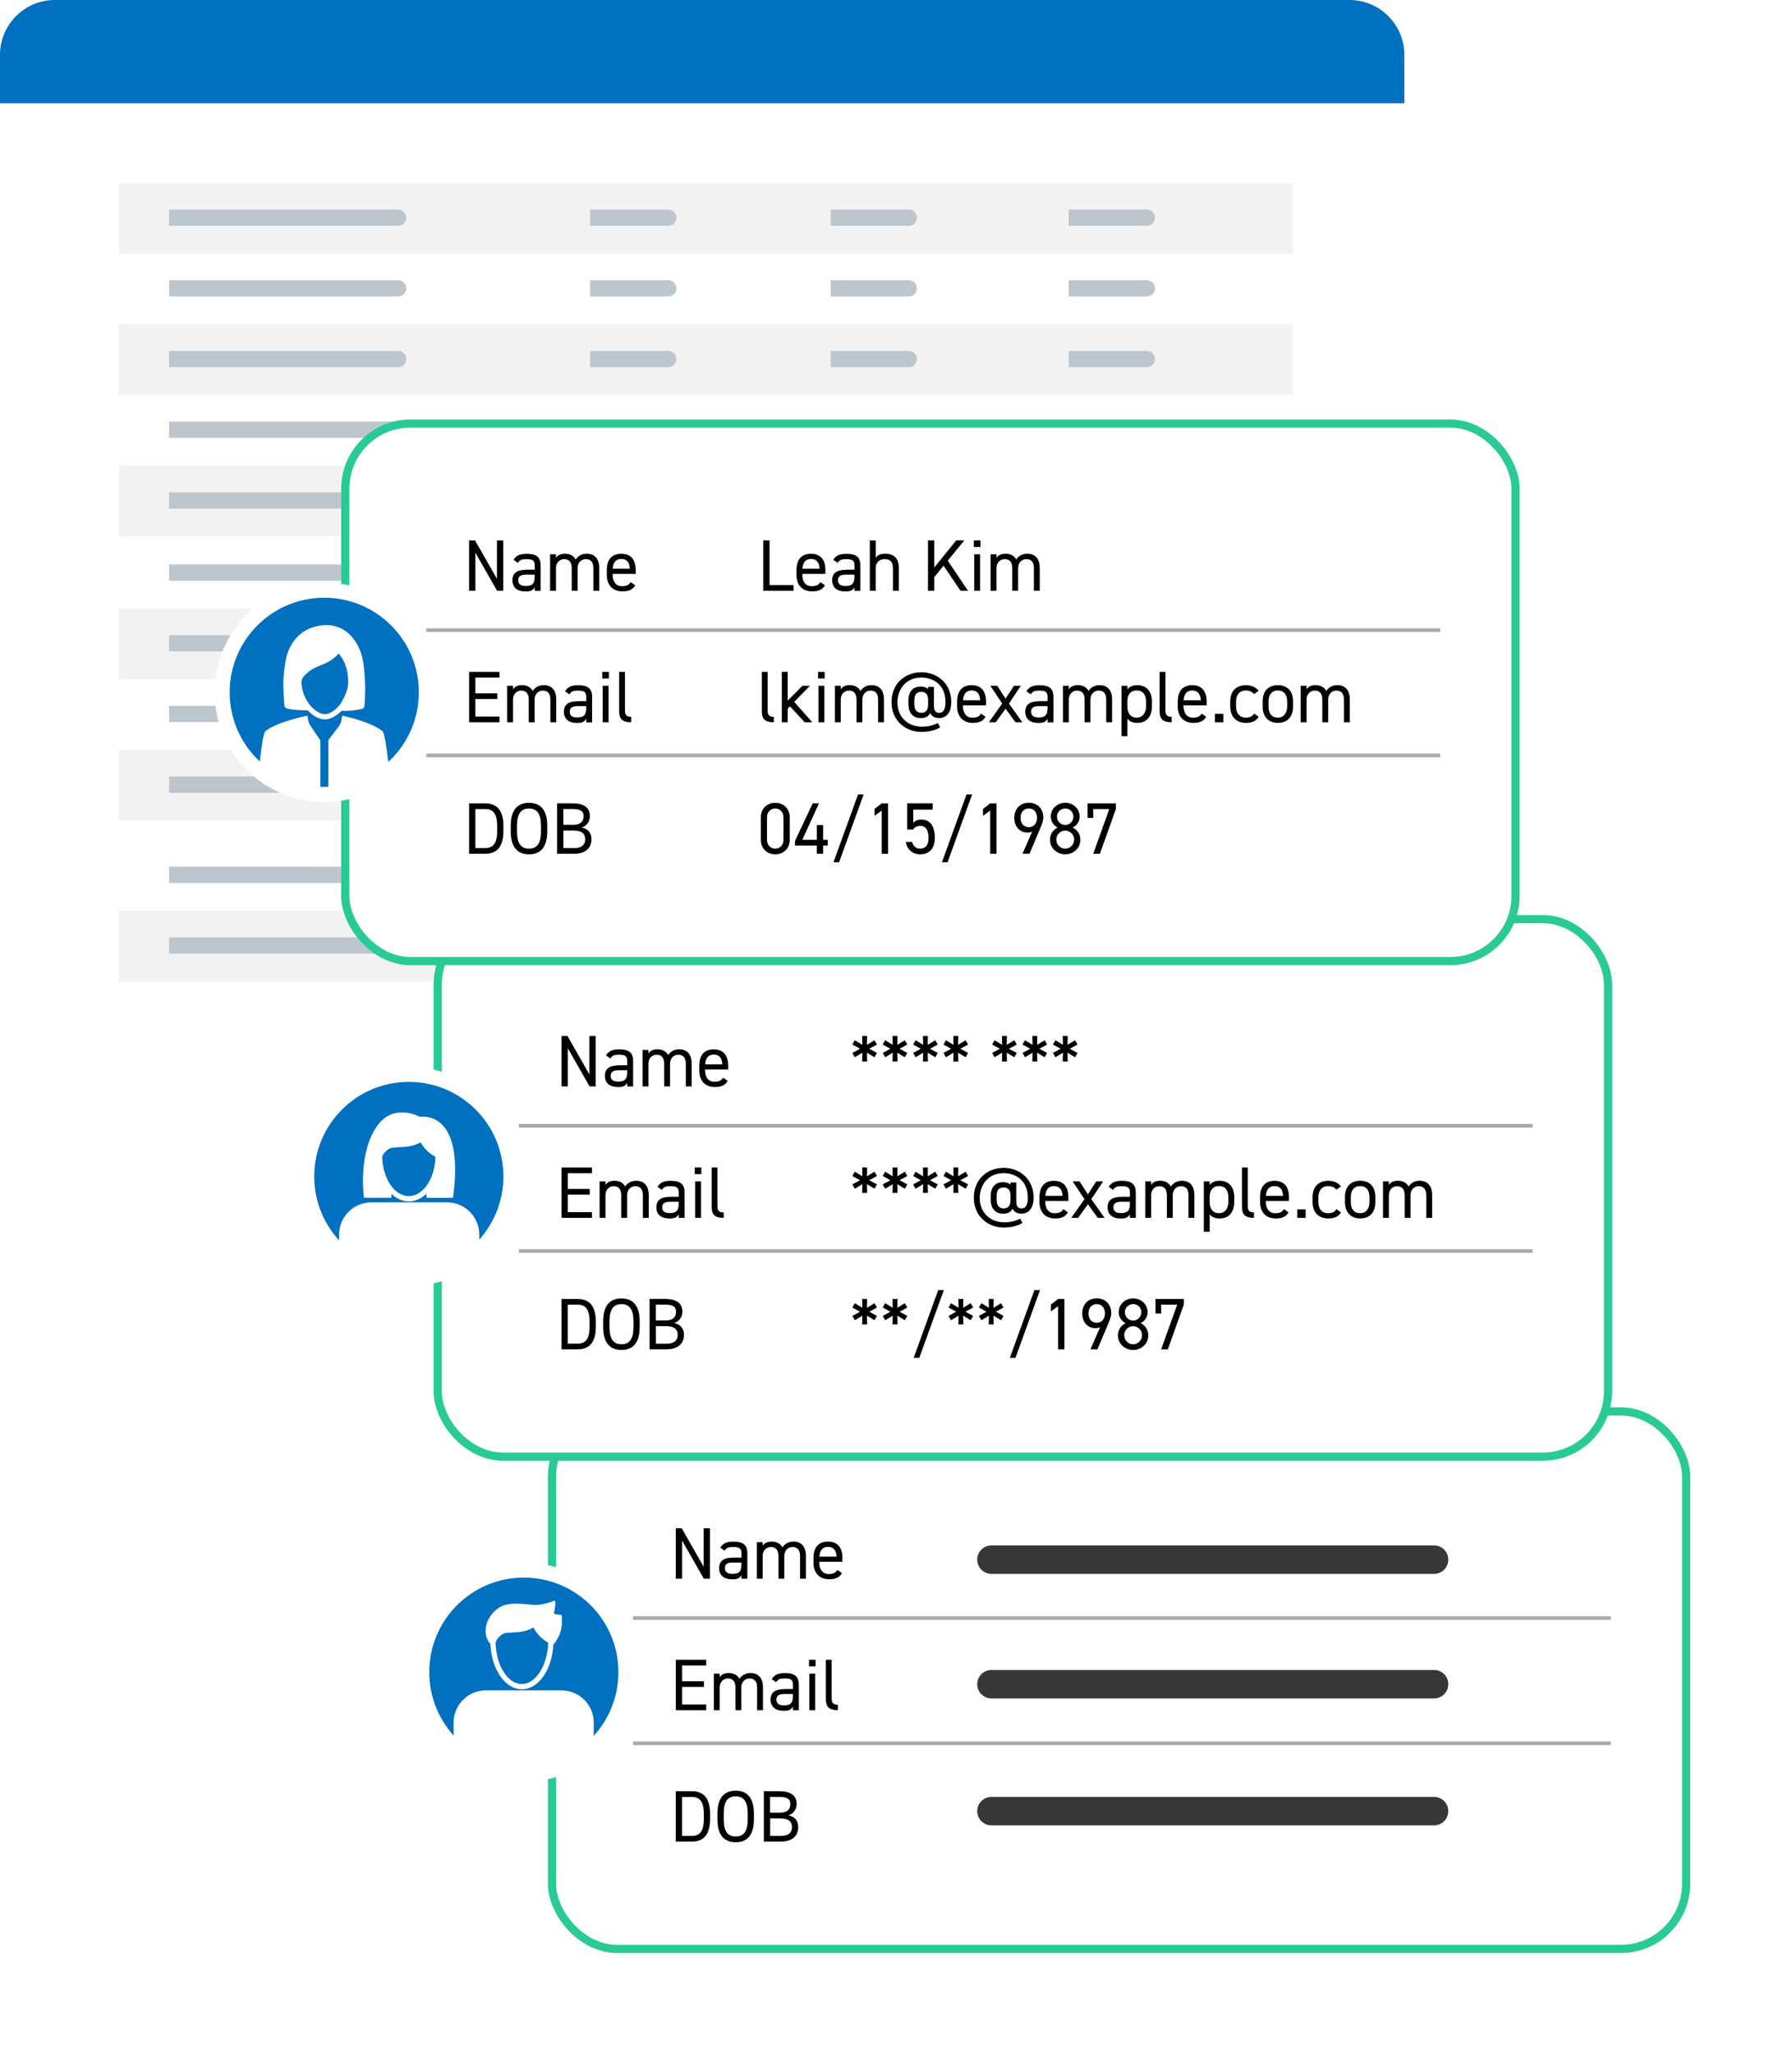 <?xml version="1.0" encoding="UTF-8"?><svg id="Layer_2" xmlns="http://www.w3.org/2000/svg" width="446.71" height="511.7" xmlns:xlink="http://www.w3.org/1999/xlink" viewBox="0 0 446.71 511.7"><defs><style>.cls-1,.cls-2,.cls-3,.cls-4{fill:none;}.cls-2{stroke:#a7a9ac;stroke-width:.91px;}.cls-2,.cls-3,.cls-5,.cls-6,.cls-7,.cls-8{stroke-miterlimit:10;}.cls-3,.cls-5{stroke:#fff;stroke-width:3.77px;}.cls-9{filter:url(#outer-glow-7);}.cls-10{filter:url(#outer-glow-3);}.cls-11{filter:url(#outer-glow-5);}.cls-12{filter:url(#outer-glow-1);}.cls-4{stroke:#373737;stroke-linecap:round;stroke-linejoin:round;stroke-width:7.1px;}.cls-13{clip-path:url(#clippath-1);}.cls-14{clip-path:url(#clippath-2);}.cls-15,.cls-6,.cls-7,.cls-8{fill:#fff;}.cls-16,.cls-5{fill:#0070c0;}.cls-17{fill:#f2f2f2;}.cls-6{filter:url(#outer-glow-6);}.cls-6,.cls-7,.cls-8{stroke:#29ca95;stroke-width:2.04px;}.cls-7{filter:url(#outer-glow-2);}.cls-8{filter:url(#outer-glow-4);}.cls-18{fill:#bdc6cc;}.cls-19{clip-path:url(#clippath);}</style><filter id="outer-glow-1" x="-21.79" y="-21.79" width="393" height="315" filterUnits="userSpaceOnUse"><feOffset dx="0" dy="0"/><feGaussianBlur result="blur" stdDeviation="7"/><feFlood flood-color="#000" flood-opacity=".3"/><feComposite in2="blur" operator="in"/><feComposite in="SourceGraphic"/></filter><filter id="outer-glow-2" x="111.71" y="325.7" width="335" height="186" filterUnits="userSpaceOnUse"><feOffset dx="0" dy="0"/><feGaussianBlur result="blur-2" stdDeviation="8.17"/><feFlood flood-color="#000" flood-opacity=".25"/><feComposite in2="blur-2" operator="in"/><feComposite in="SourceGraphic"/></filter><filter id="outer-glow-3" x="87.37" y="373.36" width="87" height="87" filterUnits="userSpaceOnUse"><feOffset dx="0" dy="0"/><feGaussianBlur result="blur-3" stdDeviation="5.28"/><feFlood flood-color="#000" flood-opacity=".3"/><feComposite in2="blur-3" operator="in"/><feComposite in="SourceGraphic"/></filter><clipPath id="clippath"><circle class="cls-5" cx="130.58" cy="416.82" r="25.46"/></clipPath><filter id="outer-glow-4" x="82.71" y="202.7" width="344" height="186" filterUnits="userSpaceOnUse"><feOffset dx="0" dy="0"/><feGaussianBlur result="blur-4" stdDeviation="8.17"/><feFlood flood-color="#000" flood-opacity=".25"/><feComposite in2="blur-4" operator="in"/><feComposite in="SourceGraphic"/></filter><filter id="outer-glow-5" x="58.37" y="249.36" width="88" height="88" filterUnits="userSpaceOnUse"><feOffset dx="0" dy="0"/><feGaussianBlur result="blur-5" stdDeviation="5.28"/><feFlood flood-color="#000" flood-opacity=".3"/><feComposite in2="blur-5" operator="in"/><feComposite in="SourceGraphic"/></filter><clipPath id="clippath-1"><circle class="cls-5" cx="101.91" cy="293.26" r="25.46"/></clipPath><filter id="outer-glow-6" x="59.71" y="79.7" width="344" height="186" filterUnits="userSpaceOnUse"><feOffset dx="0" dy="0"/><feGaussianBlur result="blur-6" stdDeviation="8.17"/><feFlood flood-color="#000" flood-opacity=".25"/><feComposite in2="blur-6" operator="in"/><feComposite in="SourceGraphic"/></filter><filter id="outer-glow-7" x="37.37" y="129.36" width="87" height="87" filterUnits="userSpaceOnUse"><feOffset dx="0" dy="0"/><feGaussianBlur result="blur-7" stdDeviation="5.28"/><feFlood flood-color="#000" flood-opacity=".3"/><feComposite in2="blur-7" operator="in"/><feComposite in="SourceGraphic"/></filter><clipPath id="clippath-2"><circle class="cls-5" cx="80.83" cy="172.57" r="25.46"/></clipPath></defs><g id="Layer_1-2"><g class="cls-12"><path class="cls-16" d="M13.67,0h322.73c7.55,0,13.67,6.13,13.67,13.67v12.09H0v-12.09C0,6.13,6.13,0,13.67,0Z"/><path class="cls-15" d="M0,25.76h350.07v232.32c0,7.55-6.13,13.67-13.67,13.67H13.67c-7.55,0-13.67-6.13-13.67-13.67V25.76h0Z"/><rect class="cls-15" x="13.74" y="30.65" width="325.63" height="231.33"/><rect class="cls-17" x="29.58" y="45.63" width="292.71" height="17.62"/><path class="cls-18" d="M42.15,52.23h57.09c1.12,0,2.03.91,2.03,2.03h0c0,1.12-.91,2.03-2.03,2.03h-57.09v-4.06h0Z"/><path class="cls-18" d="M147.09,52.23h19.48c1.12,0,2.03.91,2.03,2.03h0c0,1.12-.91,2.03-2.03,2.03h-19.48v-4.06h0Z"/><path class="cls-18" d="M207.06,52.23h19.48c1.12,0,2.03.91,2.03,2.03h0c0,1.12-.91,2.03-2.03,2.03h-19.48v-4.06h0Z"/><path class="cls-18" d="M266.4,52.23h19.48c1.12,0,2.03.91,2.03,2.03h0c0,1.12-.91,2.03-2.03,2.03h-19.48v-4.06h0Z"/><rect class="cls-15" x="29.58" y="63.25" width="292.71" height="17.62"/><path class="cls-18" d="M42.15,69.85h57.09c1.12,0,2.03.91,2.03,2.03h0c0,1.12-.91,2.03-2.03,2.03h-57.09v-4.06h0Z"/><path class="cls-18" d="M147.09,69.85h19.48c1.12,0,2.03.91,2.03,2.03h0c0,1.12-.91,2.03-2.03,2.03h-19.48v-4.06h0Z"/><path class="cls-18" d="M207.06,69.85h19.48c1.12,0,2.03.91,2.03,2.03h0c0,1.12-.91,2.03-2.03,2.03h-19.48v-4.06h0Z"/><path class="cls-18" d="M266.4,69.85h19.48c1.12,0,2.03.91,2.03,2.03h0c0,1.12-.91,2.03-2.03,2.03h-19.48v-4.06h0Z"/><rect class="cls-17" x="29.58" y="80.87" width="292.71" height="17.62"/><path class="cls-18" d="M42.15,87.47h57.09c1.12,0,2.03.91,2.03,2.03h0c0,1.12-.91,2.03-2.03,2.03h-57.09v-4.06h0Z"/><path class="cls-18" d="M147.09,87.47h19.48c1.12,0,2.03.91,2.03,2.03h0c0,1.12-.91,2.03-2.03,2.03h-19.48v-4.06h0Z"/><path class="cls-18" d="M207.06,87.47h19.48c1.12,0,2.03.91,2.03,2.03h0c0,1.12-.91,2.03-2.03,2.03h-19.48v-4.06h0Z"/><path class="cls-18" d="M266.4,87.47h19.48c1.12,0,2.03.91,2.03,2.03h0c0,1.12-.91,2.03-2.03,2.03h-19.48v-4.06h0Z"/><rect class="cls-15" x="29.58" y="98.49" width="292.71" height="17.62"/><path class="cls-18" d="M42.15,105.09h57.09c1.12,0,2.03.91,2.03,2.03h0c0,1.12-.91,2.03-2.03,2.03h-57.09v-4.06h0Z"/><path class="cls-18" d="M147.09,105.09h19.48c1.12,0,2.03.91,2.03,2.03h0c0,1.12-.91,2.03-2.03,2.03h-19.48v-4.06h0Z"/><path class="cls-18" d="M207.06,105.09h19.48c1.12,0,2.03.91,2.03,2.03h0c0,1.12-.91,2.03-2.03,2.03h-19.48v-4.06h0Z"/><path class="cls-18" d="M266.4,105.09h19.48c1.12,0,2.03.91,2.03,2.03h0c0,1.12-.91,2.03-2.03,2.03h-19.48v-4.06h0Z"/><rect class="cls-17" x="29.58" y="116.11" width="292.71" height="17.62"/><path class="cls-18" d="M42.15,122.71h57.09c1.12,0,2.03.91,2.03,2.03h0c0,1.12-.91,2.03-2.03,2.03h-57.09v-4.06h0Z"/><path class="cls-18" d="M147.09,122.71h19.48c1.12,0,2.03.91,2.03,2.03h0c0,1.12-.91,2.03-2.03,2.03h-19.48v-4.06h0Z"/><path class="cls-18" d="M207.06,122.71h19.48c1.12,0,2.03.91,2.03,2.03h0c0,1.12-.91,2.03-2.03,2.03h-19.48v-4.06h0Z"/><path class="cls-18" d="M266.4,122.71h19.48c1.12,0,2.03.91,2.03,2.03h0c0,1.12-.91,2.03-2.03,2.03h-19.48v-4.06h0Z"/><rect class="cls-15" x="29.58" y="134.1" width="292.71" height="17.62"/><path class="cls-18" d="M42.15,140.7h57.09c1.12,0,2.03.91,2.03,2.03h0c0,1.12-.91,2.03-2.03,2.03h-57.09v-4.06h0Z"/><path class="cls-18" d="M147.09,140.7h19.48c1.12,0,2.03.91,2.03,2.03h0c0,1.12-.91,2.03-2.03,2.03h-19.48v-4.06h0Z"/><path class="cls-18" d="M207.06,140.7h19.48c1.12,0,2.03.91,2.03,2.03h0c0,1.12-.91,2.03-2.03,2.03h-19.48v-4.06h0Z"/><path class="cls-18" d="M266.4,140.7h19.48c1.12,0,2.03.91,2.03,2.03h0c0,1.12-.91,2.03-2.03,2.03h-19.48v-4.06h0Z"/><rect class="cls-17" x="29.58" y="151.72" width="292.71" height="17.62"/><path class="cls-18" d="M42.15,158.32h57.09c1.12,0,2.03.91,2.03,2.03h0c0,1.12-.91,2.03-2.03,2.03h-57.09v-4.06h0Z"/><path class="cls-18" d="M147.09,158.32h19.48c1.12,0,2.03.91,2.03,2.03h0c0,1.12-.91,2.03-2.03,2.03h-19.48v-4.06h0Z"/><path class="cls-18" d="M207.06,158.32h19.48c1.12,0,2.03.91,2.03,2.03h0c0,1.12-.91,2.03-2.03,2.03h-19.48v-4.06h0Z"/><path class="cls-18" d="M266.4,158.32h19.48c1.12,0,2.03.91,2.03,2.03h0c0,1.12-.91,2.03-2.03,2.03h-19.48v-4.06h0Z"/><rect class="cls-15" x="29.58" y="169.34" width="292.71" height="17.62"/><path class="cls-18" d="M42.15,175.94h57.09c1.12,0,2.03.91,2.03,2.03h0c0,1.12-.91,2.03-2.03,2.03h-57.09v-4.06h0Z"/><path class="cls-18" d="M147.09,175.94h19.48c1.12,0,2.03.91,2.03,2.03h0c0,1.12-.91,2.03-2.03,2.03h-19.48v-4.06h0Z"/><path class="cls-18" d="M207.06,175.94h19.48c1.12,0,2.03.91,2.03,2.03h0c0,1.12-.91,2.03-2.03,2.03h-19.48v-4.06h0Z"/><path class="cls-18" d="M266.4,175.94h19.48c1.12,0,2.03.91,2.03,2.03h0c0,1.12-.91,2.03-2.03,2.03h-19.48v-4.06h0Z"/><rect class="cls-17" x="29.58" y="186.96" width="292.71" height="17.62"/><path class="cls-18" d="M42.15,193.56h57.09c1.12,0,2.03.91,2.03,2.03h0c0,1.12-.91,2.03-2.03,2.03h-57.09v-4.06h0Z"/><path class="cls-18" d="M147.09,193.56h19.48c1.12,0,2.03.91,2.03,2.03h0c0,1.12-.91,2.03-2.03,2.03h-19.48v-4.06h0Z"/><path class="cls-18" d="M207.06,193.56h19.48c1.12,0,2.03.91,2.03,2.03h0c0,1.12-.91,2.03-2.03,2.03h-19.48v-4.06h0Z"/><path class="cls-18" d="M266.4,193.56h19.48c1.12,0,2.03.91,2.03,2.03h0c0,1.12-.91,2.03-2.03,2.03h-19.48v-4.06h0Z"/><rect class="cls-15" x="29.58" y="209.43" width="292.71" height="17.62"/><path class="cls-18" d="M42.15,216.04h57.09c1.12,0,2.03.91,2.03,2.03h0c0,1.12-.91,2.03-2.03,2.03h-57.09v-4.06h0Z"/><path class="cls-18" d="M147.09,216.04h19.48c1.12,0,2.03.91,2.03,2.03h0c0,1.12-.91,2.03-2.03,2.03h-19.48v-4.06h0Z"/><path class="cls-18" d="M207.06,216.04h19.48c1.12,0,2.03.91,2.03,2.03h0c0,1.12-.91,2.03-2.03,2.03h-19.48v-4.06h0Z"/><path class="cls-18" d="M266.4,216.04h19.48c1.12,0,2.03.91,2.03,2.03h0c0,1.12-.91,2.03-2.03,2.03h-19.48v-4.06h0Z"/><rect class="cls-17" x="29.58" y="227.05" width="292.71" height="17.62"/><path class="cls-18" d="M42.15,233.66h57.09c1.12,0,2.03.91,2.03,2.03h0c0,1.12-.91,2.03-2.03,2.03h-57.09v-4.06h0Z"/><path class="cls-18" d="M147.09,233.66h19.48c1.12,0,2.03.91,2.03,2.03h0c0,1.12-.91,2.03-2.03,2.03h-19.48v-4.06h0Z"/><path class="cls-18" d="M207.06,233.66h19.48c1.12,0,2.03.91,2.03,2.03h0c0,1.12-.91,2.03-2.03,2.03h-19.48v-4.06h0Z"/><path class="cls-18" d="M266.4,233.66h19.48c1.12,0,2.03.91,2.03,2.03h0c0,1.12-.91,2.03-2.03,2.03h-19.48v-4.06h0Z"/></g><rect class="cls-7" x="137.6" y="351.82" width="282.72" height="133.99" rx="16.25" ry="16.25"/><rect class="cls-1" x="166.92" y="380.96" width="242.69" height="102.1"/><path d="M176.98,380.96v12.56h-1.53l-5.42-9.5v9.5h-1.57v-12.56h1.49l5.46,9.59v-9.59h1.57Z"/><path d="M182.67,388.26h2.17v-1.06c0-1.29-.6-1.58-2.02-1.58-1.09,0-1.67.09-2.18.93l-1.09-.76c.64-1.06,1.57-1.51,3.29-1.51,2.31,0,3.46.75,3.46,2.93v6.32h-1.46v-.89c-.51.84-1.13,1.04-2.31,1.04-2.11,0-3.26-1.04-3.26-2.8,0-1.97,1.4-2.6,3.4-2.6ZM184.83,389.49h-2.17c-1.44,0-1.95.49-1.95,1.4,0,1.02.73,1.42,1.8,1.42,1.35,0,2.31-.25,2.31-2.29v-.53Z"/><path d="M188.66,384.42h1.46v.89c.4-.62,1.09-1.04,2.26-1.04s2.15.49,2.66,1.44c.62-.96,1.62-1.44,2.73-1.44,1.95,0,3.13,1.2,3.13,3.57v5.68h-1.46v-5.66c0-1.66-.82-2.24-1.89-2.24-1.17,0-2.04.93-2.04,2.22v5.68h-1.46v-5.66c0-1.66-.82-2.24-1.89-2.24-1.18,0-2.04.96-2.04,2.22v5.68h-1.46v-9.1Z"/><path d="M209.88,392.13c-.64,1.11-1.6,1.53-3.19,1.53-2.44,0-3.9-1.58-3.9-4.11v-1.2c0-2.58,1.22-4.08,3.6-4.08s3.6,1.47,3.6,4.08v.95h-5.75v.25c0,1.57.75,2.8,2.33,2.8,1.18,0,1.78-.35,2.17-1.02l1.13.8ZM204.26,388.02h4.28c-.07-1.53-.75-2.44-2.13-2.44s-2.06.93-2.15,2.44Z"/><path d="M176.04,413.73v1.42h-6.01v3.93h5.46v1.42h-5.46v4.37h6.01v1.42h-7.57v-12.56h7.57Z"/><path d="M177.95,417.19h1.46v.89c.4-.62,1.09-1.04,2.26-1.04s2.15.49,2.66,1.44c.62-.96,1.62-1.44,2.73-1.44,1.95,0,3.13,1.2,3.13,3.57v5.68h-1.46v-5.66c0-1.66-.82-2.24-1.89-2.24-1.17,0-2.04.93-2.04,2.22v5.68h-1.46v-5.66c0-1.66-.82-2.24-1.89-2.24-1.18,0-2.04.96-2.04,2.22v5.68h-1.46v-9.1Z"/><path d="M195.5,421.03h2.17v-1.06c0-1.29-.6-1.58-2.02-1.58-1.09,0-1.67.09-2.18.93l-1.09-.76c.64-1.06,1.57-1.51,3.29-1.51,2.31,0,3.46.75,3.46,2.93v6.32h-1.46v-.89c-.51.84-1.13,1.04-2.31,1.04-2.11,0-3.26-1.04-3.26-2.8,0-1.97,1.4-2.6,3.4-2.6ZM197.67,422.27h-2.17c-1.44,0-1.95.49-1.95,1.4,0,1.02.73,1.42,1.8,1.42,1.35,0,2.31-.25,2.31-2.29v-.53Z"/><path d="M201.67,413.73h1.64v1.64h-1.64v-1.64ZM201.76,417.19h1.46v9.1h-1.46v-9.1Z"/><path d="M205.86,413.73h1.46v9.39c0,.98.05,1.82,1.55,1.82v1.35c-2.29,0-3-.91-3-2.8v-9.76Z"/><path d="M168.46,459.06v-12.56h4c2.79,0,4.55,1.57,4.55,5.62v1.31c0,4.06-1.77,5.62-4.55,5.62h-4ZM175.45,453.44v-1.31c0-3.11-1.06-4.21-2.99-4.21h-2.44v9.72h2.44c1.93,0,2.99-1.09,2.99-4.21Z"/><path d="M183.39,459.21c-2.79,0-4.55-1.67-4.55-5.73v-1.38c0-4.06,1.77-5.73,4.55-5.73s4.55,1.67,4.55,5.73v1.38c0,4.06-1.77,5.73-4.55,5.73ZM180.41,453.47c0,3.11,1.06,4.31,2.99,4.31s2.99-1.2,2.99-4.31v-1.38c0-3.11-1.06-4.31-2.99-4.31s-2.99,1.2-2.99,4.31v1.38Z"/><path d="M194.25,446.5c2.93,0,4.33,1.11,4.33,3.2,0,1.31-.86,2.51-2.08,2.8,1.58.29,2.48,1.35,2.48,2.95,0,1.82-1.11,3.6-4.33,3.6h-4.24v-12.56h3.84ZM191.97,451.84h2.55c1.77,0,2.49-.89,2.49-2.13,0-1.11-.56-1.8-2.77-1.8h-2.28v3.93ZM191.97,457.64h2.68c1.89,0,2.77-.82,2.77-2.18,0-1.51-.98-2.2-3.06-2.2h-2.38v4.39Z"/><line class="cls-2" x1="157.81" y1="403.33" x2="401.55" y2="403.33"/><line class="cls-2" x1="157.81" y1="434.55" x2="401.55" y2="434.55"/><line class="cls-4" x1="247.15" y1="388.77" x2="357.48" y2="388.77"/><line class="cls-4" x1="247.15" y1="419.82" x2="357.48" y2="419.82"/><line class="cls-4" x1="247.15" y1="451.46" x2="357.48" y2="451.46"/><g class="cls-10"><circle class="cls-16" cx="130.58" cy="416.82" r="25.46"/><g class="cls-19"><path class="cls-15" d="M148.02,429.51l-.11,16.56c0,.34-.28.61-.62.61h-33.49c-.34,0-.61-.27-.62-.61l-.11-16.56c-.06-4.48,3.56-8.15,8.04-8.15h18.86c4.48,0,8.1,3.67,8.04,8.15Z"/><path class="cls-15" d="M130.09,421.09c-4.13,0-7.57-4.93-7.84-11.22-.03-.7.18-1.4.6-1.98.56-.77,1.47-1.74,2.65-2.04.55-.14,1.24-.17,2.04-.22,1.72-.09,3.86-.2,5.21-1.45l.71-.65.35.9s1.01,2.52,3.34,3.81c.51.28.82.81.8,1.36-.19,6.44-3.64,11.49-7.85,11.49ZM132.95,405.68c-1.64,1.07-3.75,1.18-5.35,1.26-.73.04-1.36.07-1.79.18-.63.16-1.3.7-1.91,1.54-.24.34-.37.75-.35,1.15.24,5.59,3.11,9.97,6.54,9.97s6.38-4.58,6.55-10.22c0-.06-.05-.14-.13-.18h0c-1.9-1.05-3.02-2.73-3.55-3.71Z"/><path class="cls-15" d="M137.11,409.3c0-.34-.18-.64-.46-.8-2.53-1.49-3.56-4.31-3.56-4.31-2.13,2.08-5.76,1.46-7.39,1.89-.98.26-1.77,1.17-2.24,1.86-.32.47-.49,1.05-.46,1.63,0,0-.76.29-.97,0-2.71-3.81.67-8.92,4.34-9.63,1.3-.25,2.62-.21,3.93-.14,1.21.07,2.39.32,3.61.25,1.35-.07,3.13-.54,4.08-1.01.21-.1.46.06.45.3-.02.9-.11,1.81-.34,2.68-.04.14.08.27.22.3.47.11.95.18,1.44.21.17,0,.31.15.31.33.05,1.38.03,2.83-.42,4.13-.33.96-.97,2.2-1.69,2.91l-.83-.61Z"/></g><circle class="cls-3" cx="130.58" cy="416.82" r="25.46"/></g><rect class="cls-8" x="109.12" y="229.11" width="291.72" height="133.99" rx="16.25" ry="16.25"/><rect class="cls-1" x="138.44" y="258.25" width="251.69" height="102.1"/><path d="M148.5,258.25v12.56h-1.53l-5.42-9.5v9.5h-1.57v-12.56h1.49l5.46,9.59v-9.59h1.57Z"/><path d="M154.19,265.55h2.17v-1.06c0-1.29-.6-1.58-2.02-1.58-1.09,0-1.67.09-2.18.93l-1.09-.76c.64-1.06,1.57-1.51,3.29-1.51,2.31,0,3.46.75,3.46,2.93v6.32h-1.46v-.89c-.51.84-1.13,1.04-2.31,1.04-2.11,0-3.26-1.04-3.26-2.8,0-1.97,1.4-2.6,3.4-2.6ZM156.35,266.79h-2.17c-1.44,0-1.95.49-1.95,1.4,0,1.02.73,1.42,1.8,1.42,1.35,0,2.31-.25,2.31-2.29v-.53Z"/><path d="M160.18,261.71h1.46v.89c.4-.62,1.09-1.04,2.26-1.04s2.15.49,2.66,1.44c.62-.96,1.62-1.44,2.73-1.44,1.95,0,3.13,1.2,3.13,3.57v5.68h-1.46v-5.66c0-1.66-.82-2.24-1.89-2.24-1.17,0-2.04.93-2.04,2.22v5.68h-1.46v-5.66c0-1.66-.82-2.24-1.89-2.24-1.18,0-2.04.96-2.04,2.22v5.68h-1.46v-9.1Z"/><path d="M181.4,269.43c-.64,1.11-1.6,1.53-3.19,1.53-2.44,0-3.9-1.58-3.9-4.11v-1.2c0-2.58,1.22-4.08,3.6-4.08s3.6,1.47,3.6,4.08v.95h-5.75v.25c0,1.57.75,2.8,2.33,2.8,1.18,0,1.78-.35,2.17-1.02l1.13.8ZM175.78,265.31h4.28c-.07-1.53-.75-2.44-2.13-2.44s-2.06.93-2.15,2.44Z"/><path d="M216.11,260.45l1.88-1.15.62,1.07-1.93,1.06,1.93,1.04-.62,1.07-1.88-1.13.05,2.18h-1.24l.05-2.18-1.88,1.13-.62-1.07,1.91-1.04-1.91-1.06.62-1.07,1.88,1.15-.05-2.2h1.24l-.05,2.2Z"/><path d="M223.68,260.45l1.88-1.15.62,1.07-1.93,1.06,1.93,1.04-.62,1.07-1.88-1.13.05,2.18h-1.24l.05-2.18-1.88,1.13-.62-1.07,1.91-1.04-1.91-1.06.62-1.07,1.88,1.15-.05-2.2h1.24l-.05,2.2Z"/><path d="M231.26,260.45l1.88-1.15.62,1.07-1.93,1.06,1.93,1.04-.62,1.07-1.88-1.13.05,2.18h-1.24l.05-2.18-1.88,1.13-.62-1.07,1.91-1.04-1.91-1.06.62-1.07,1.88,1.15-.05-2.2h1.24l-.05,2.2Z"/><path d="M238.83,260.45l1.88-1.15.62,1.07-1.93,1.06,1.93,1.04-.62,1.07-1.88-1.13.05,2.18h-1.24l.05-2.18-1.88,1.13-.62-1.07,1.91-1.04-1.91-1.06.62-1.07,1.88,1.15-.05-2.2h1.24l-.05,2.2Z"/><path d="M250.96,260.45l1.88-1.15.62,1.07-1.93,1.06,1.93,1.04-.62,1.07-1.88-1.13.05,2.18h-1.24l.05-2.18-1.88,1.13-.62-1.07,1.91-1.04-1.91-1.06.62-1.07,1.88,1.15-.05-2.2h1.24l-.05,2.2Z"/><path d="M258.53,260.45l1.88-1.15.62,1.07-1.93,1.06,1.93,1.04-.62,1.07-1.88-1.13.05,2.18h-1.24l.05-2.18-1.88,1.13-.62-1.07,1.91-1.04-1.91-1.06.62-1.07,1.88,1.15-.05-2.2h1.24l-.05,2.2Z"/><path d="M266.11,260.45l1.88-1.15.62,1.07-1.93,1.06,1.93,1.04-.62,1.07-1.88-1.13.05,2.18h-1.24l.05-2.18-1.88,1.13-.62-1.07,1.91-1.04-1.91-1.06.62-1.07,1.88,1.15-.05-2.2h1.24l-.05,2.2Z"/><path d="M147.56,291.02v1.42h-6.01v3.93h5.46v1.42h-5.46v4.37h6.01v1.42h-7.57v-12.56h7.57Z"/><path d="M149.47,294.48h1.46v.89c.4-.62,1.09-1.04,2.26-1.04s2.15.49,2.66,1.44c.62-.96,1.62-1.44,2.73-1.44,1.95,0,3.13,1.2,3.13,3.57v5.68h-1.46v-5.66c0-1.66-.82-2.24-1.89-2.24-1.17,0-2.04.93-2.04,2.22v5.68h-1.46v-5.66c0-1.66-.82-2.24-1.89-2.24-1.18,0-2.04.96-2.04,2.22v5.68h-1.46v-9.1Z"/><path d="M167.02,298.32h2.17v-1.06c0-1.29-.6-1.58-2.02-1.58-1.09,0-1.67.09-2.18.93l-1.09-.76c.64-1.06,1.57-1.51,3.29-1.51,2.31,0,3.46.75,3.46,2.93v6.32h-1.46v-.89c-.51.84-1.13,1.04-2.31,1.04-2.11,0-3.26-1.04-3.26-2.8,0-1.97,1.4-2.6,3.4-2.6ZM169.19,299.56h-2.17c-1.44,0-1.95.49-1.95,1.4,0,1.02.73,1.42,1.8,1.42,1.35,0,2.31-.25,2.31-2.29v-.53Z"/><path d="M173.19,291.02h1.64v1.64h-1.64v-1.64ZM173.28,294.48h1.46v9.1h-1.46v-9.1Z"/><path d="M177.38,291.02h1.46v9.39c0,.98.05,1.82,1.55,1.82v1.35c-2.29,0-3-.91-3-2.8v-9.76Z"/><path d="M216.11,293.22l1.88-1.15.62,1.07-1.93,1.06,1.93,1.04-.62,1.07-1.88-1.13.05,2.18h-1.24l.05-2.18-1.88,1.13-.62-1.07,1.91-1.04-1.91-1.06.62-1.07,1.88,1.15-.05-2.2h1.24l-.05,2.2Z"/><path d="M223.68,293.22l1.88-1.15.62,1.07-1.93,1.06,1.93,1.04-.62,1.07-1.88-1.13.05,2.18h-1.24l.05-2.18-1.88,1.13-.62-1.07,1.91-1.04-1.91-1.06.62-1.07,1.88,1.15-.05-2.2h1.24l-.05,2.2Z"/><path d="M231.26,293.22l1.88-1.15.62,1.07-1.93,1.06,1.93,1.04-.62,1.07-1.88-1.13.05,2.18h-1.24l.05-2.18-1.88,1.13-.62-1.07,1.91-1.04-1.91-1.06.62-1.07,1.88,1.15-.05-2.2h1.24l-.05,2.2Z"/><path d="M238.83,293.22l1.88-1.15.62,1.07-1.93,1.06,1.93,1.04-.62,1.07-1.88-1.13.05,2.18h-1.24l.05-2.18-1.88,1.13-.62-1.07,1.91-1.04-1.91-1.06.62-1.07,1.88,1.15-.05-2.2h1.24l-.05,2.2Z"/><path d="M253.34,299.49c0,1.46.64,1.73,1.29,1.73,1.2,0,1.58-1.13,1.58-2.66,0-4.42-3.15-6.13-5.99-6.13-4.17,0-5.99,3.28-5.99,6.13,0,4.02,2.89,6.12,6.08,6.12,1.49,0,2.69-.25,4-.91l.56,1.04c-.51.44-2.31,1.18-4.66,1.18-3.7,0-7.45-2.6-7.45-7.43s3.59-7.45,7.45-7.45,7.45,2.71,7.45,7.45c0,2.24-.93,3.97-3.08,3.97-.93,0-1.8-.4-2.2-1.26-.36.84-1.07,1.26-2.35,1.26-2.08,0-3.06-1.47-3.06-3.46v-.95c0-2.2,1.15-3.44,3.06-3.44.84,0,1.42.22,1.84.6v-.51h1.46v4.71ZM251.88,299v-1c0-1.33-.58-2-1.71-2-1.2,0-1.73.73-1.73,2.2v.8c0,1.35.49,2.22,1.73,2.22,1.35,0,1.71-.87,1.71-2.22Z"/><path d="M266.21,302.2c-.64,1.11-1.6,1.53-3.19,1.53-2.44,0-3.9-1.58-3.9-4.11v-1.2c0-2.58,1.22-4.08,3.6-4.08s3.6,1.47,3.6,4.08v.95h-5.75v.25c0,1.57.75,2.8,2.33,2.8,1.18,0,1.78-.35,2.17-1.02l1.13.8ZM260.59,298.09h4.28c-.07-1.53-.75-2.44-2.13-2.44s-2.06.93-2.15,2.44Z"/><path d="M273.66,303.58l-2.46-3.39-2.46,3.39h-1.71l3.31-4.66-2.95-4.44h1.71l2.09,3.22,2.09-3.22h1.71l-2.95,4.44,3.31,4.66h-1.71Z"/><path d="M279.5,298.32h2.17v-1.06c0-1.29-.6-1.58-2.02-1.58-1.09,0-1.67.09-2.18.93l-1.09-.76c.64-1.06,1.57-1.51,3.29-1.51,2.31,0,3.46.75,3.46,2.93v6.32h-1.46v-.89c-.51.84-1.13,1.04-2.31,1.04-2.11,0-3.26-1.04-3.26-2.8,0-1.97,1.4-2.6,3.4-2.6ZM281.67,299.56h-2.17c-1.44,0-1.95.49-1.95,1.4,0,1.02.73,1.42,1.8,1.42,1.35,0,2.31-.25,2.31-2.29v-.53Z"/><path d="M285.49,294.48h1.46v.89c.4-.62,1.09-1.04,2.26-1.04s2.15.49,2.66,1.44c.62-.96,1.62-1.44,2.73-1.44,1.95,0,3.13,1.2,3.13,3.57v5.68h-1.46v-5.66c0-1.66-.82-2.24-1.89-2.24-1.17,0-2.04.93-2.04,2.22v5.68h-1.46v-5.66c0-1.66-.82-2.24-1.89-2.24-1.18,0-2.04.96-2.04,2.22v5.68h-1.46v-9.1Z"/><path d="M304.03,294.34c2.26,0,3.64,1.47,3.64,4.08v1.2c0,2.37-1.17,4.11-3.64,4.11-1.2,0-1.98-.38-2.48-1.06v4.37h-1.46v-12.56h1.46v.91c.49-.67,1.27-1.06,2.48-1.06ZM306.21,299.61v-1.2c0-1.73-.84-2.77-2.33-2.77s-2.33,1-2.33,2.64v1.33c0,1.57.66,2.8,2.33,2.8,1.55,0,2.33-1.26,2.33-2.8Z"/><path d="M309.58,291.02h1.46v9.39c0,.98.05,1.82,1.55,1.82v1.35c-2.29,0-3-.91-3-2.8v-9.76Z"/><path d="M321.2,302.2c-.64,1.11-1.6,1.53-3.19,1.53-2.44,0-3.9-1.58-3.9-4.11v-1.2c0-2.58,1.22-4.08,3.6-4.08s3.6,1.47,3.6,4.08v.95h-5.75v.25c0,1.57.75,2.8,2.33,2.8,1.18,0,1.78-.35,2.17-1.02l1.13.8ZM315.57,298.09h4.28c-.07-1.53-.75-2.44-2.13-2.44s-2.06.93-2.15,2.44Z"/><path d="M325.48,303.58h-2.11v-2.11h2.11v2.11Z"/><path d="M334.27,302.2c-.56,1.06-1.67,1.53-3.15,1.53-2.49,0-3.93-1.6-3.93-4.11v-1.2c0-2.58,1.47-4.08,3.93-4.08,1.37,0,2.49.49,3.15,1.42l-1.15.8c-.4-.58-1.17-.91-2-.91-1.57,0-2.48,1.06-2.48,2.77v1.2c0,1.57.73,2.8,2.48,2.8.86,0,1.64-.29,2.02-1.02l1.13.8Z"/><path d="M342.85,299.61c0,2.37-1.17,4.11-3.79,4.11-2.42,0-3.79-1.6-3.79-4.11v-1.2c0-2.58,1.4-4.08,3.79-4.08s3.79,1.47,3.79,4.08v1.2ZM341.39,299.61v-1.2c0-1.73-.84-2.77-2.33-2.77s-2.33,1.06-2.33,2.77v1.2c0,1.57.66,2.8,2.33,2.8,1.55,0,2.33-1.26,2.33-2.8Z"/><path d="M344.76,294.48h1.46v.89c.4-.62,1.09-1.04,2.26-1.04s2.15.49,2.66,1.44c.62-.96,1.62-1.44,2.73-1.44,1.95,0,3.13,1.2,3.13,3.57v5.68h-1.46v-5.66c0-1.66-.82-2.24-1.89-2.24-1.17,0-2.04.93-2.04,2.22v5.68h-1.46v-5.66c0-1.66-.82-2.24-1.89-2.24-1.18,0-2.04.96-2.04,2.22v5.68h-1.46v-9.1Z"/><path d="M139.98,336.36v-12.56h4c2.79,0,4.55,1.57,4.55,5.62v1.31c0,4.06-1.77,5.62-4.55,5.62h-4ZM146.97,330.73v-1.31c0-3.11-1.06-4.21-2.99-4.21h-2.44v9.72h2.44c1.93,0,2.99-1.09,2.99-4.21Z"/><path d="M154.91,336.5c-2.79,0-4.55-1.67-4.55-5.73v-1.38c0-4.06,1.77-5.73,4.55-5.73s4.55,1.67,4.55,5.73v1.38c0,4.06-1.77,5.73-4.55,5.73ZM151.93,330.77c0,3.11,1.06,4.31,2.99,4.31s2.99-1.2,2.99-4.31v-1.38c0-3.11-1.06-4.31-2.99-4.31s-2.99,1.2-2.99,4.31v1.38Z"/><path d="M165.77,323.79c2.93,0,4.33,1.11,4.33,3.2,0,1.31-.86,2.51-2.08,2.8,1.58.29,2.48,1.35,2.48,2.95,0,1.82-1.11,3.6-4.33,3.6h-4.24v-12.56h3.84ZM163.49,329.13h2.55c1.77,0,2.49-.89,2.49-2.13,0-1.11-.56-1.8-2.77-1.8h-2.28v3.93ZM163.49,334.94h2.68c1.89,0,2.77-.82,2.77-2.18,0-1.51-.98-2.2-3.06-2.2h-2.38v4.39Z"/><path d="M216.11,326l1.88-1.15.62,1.07-1.93,1.06,1.93,1.04-.62,1.07-1.88-1.13.05,2.18h-1.24l.05-2.18-1.88,1.13-.62-1.07,1.91-1.04-1.91-1.06.62-1.07,1.88,1.15-.05-2.2h1.24l-.05,2.2Z"/><path d="M223.68,326l1.88-1.15.62,1.07-1.93,1.06,1.93,1.04-.62,1.07-1.88-1.13.05,2.18h-1.24l.05-2.18-1.88,1.13-.62-1.07,1.91-1.04-1.91-1.06.62-1.07,1.88,1.15-.05-2.2h1.24l-.05,2.2Z"/><path d="M227.76,338.47l6.12-16.89h1.4l-6.12,16.89h-1.4Z"/><path d="M240.09,326l1.88-1.15.62,1.07-1.93,1.06,1.93,1.04-.62,1.07-1.88-1.13.05,2.18h-1.24l.05-2.18-1.88,1.13-.62-1.07,1.91-1.04-1.91-1.06.62-1.07,1.88,1.15-.05-2.2h1.24l-.05,2.2Z"/><path d="M247.66,326l1.88-1.15.62,1.07-1.93,1.06,1.93,1.04-.62,1.07-1.88-1.13.05,2.18h-1.24l.05-2.18-1.88,1.13-.62-1.07,1.91-1.04-1.91-1.06.62-1.07,1.88,1.15-.05-2.2h1.24l-.05,2.2Z"/><path d="M251.74,338.47l6.12-16.89h1.4l-6.12,16.89h-1.4Z"/><path d="M265.34,336.36h-1.57v-10.76l-1.8,1.29v-1.71l1.8-1.38h1.57v12.56Z"/><path d="M274.24,330.82c-.33.2-.84.25-1.18.25-2,0-3.29-1.58-3.29-3.68,0-2.22,1.47-3.75,3.62-3.75s3.62,1.49,3.62,3.68c0,.87-.46,1.98-.86,2.91l-2.58,6.12h-1.75l2.42-5.53ZM273.39,325.07c-1.22,0-2.06.91-2.06,2.33s.84,2.33,2.06,2.33,2.06-.93,2.06-2.33-.82-2.33-2.06-2.33Z"/><path d="M280.6,329.84c-1-.49-1.73-1.55-1.73-2.73,0-2.09,1.71-3.46,3.6-3.46s3.6,1.37,3.6,3.46c0,1.18-.75,2.24-1.75,2.73,1.02.42,1.93,1.57,1.93,2.99,0,2.22-1.82,3.68-3.79,3.68s-3.79-1.46-3.79-3.68c0-1.42.93-2.57,1.91-2.99ZM282.47,335.08c1.24,0,2.22-1.02,2.22-2.26,0-1.38-1.17-2.24-2.22-2.24s-2.22.86-2.22,2.24c0,1.24.95,2.26,2.22,2.26ZM282.47,329.18c1.13,0,2.04-.93,2.04-2.08s-.91-2.04-2.04-2.04-2.06.91-2.06,2.04.91,2.08,2.06,2.08Z"/><path d="M288.04,327.42v-3.62h7.06v1.42l-3.99,11.14h-1.66l4-11.14h-4v2.2h-1.42Z"/><line class="cls-2" x1="129.33" y1="280.62" x2="382.07" y2="280.62"/><line class="cls-2" x1="129.33" y1="311.84" x2="382.07" y2="311.84"/><g class="cls-11"><circle class="cls-16" cx="101.91" cy="293.26" r="25.46"/><g class="cls-13"><path class="cls-15" d="M119.48,307.86l-.11,16.56c0,.34-.28.61-.62.61h-33.49c-.34,0-.61-.27-.62-.61l-.11-16.56c-.06-4.48,3.56-8.15,8.04-8.15h18.86c4.48,0,8.1,3.67,8.04,8.15Z"/><path class="cls-15" d="M101.91,299.47c-4.17,0-7.66-4.72-7.93-10.74-.03-.68.19-1.36.61-1.92.56-.73,1.48-1.66,2.68-1.95.56-.13,1.25-.16,2.06-.2,1.75-.09,3.92-.19,5.29-1.39l.69-.6.35.84s1.02,2.4,3.38,3.63h0c.52.27.84.79.82,1.34-.19,6.17-3.68,10.99-7.94,10.99ZM104.82,284.75c-1.66,1.04-3.81,1.14-5.43,1.22-.74.04-1.38.07-1.82.17-.86.2-1.58,1.01-1.94,1.47-.24.31-.36.69-.34,1.06.24,5.32,3.15,9.49,6.63,9.49s6.47-4.27,6.63-9.73c0-.03-.04-.09-.12-.14-1.93-1.01-3.07-2.62-3.61-3.55Z"/><path class="cls-15" d="M97.58,298.59v-2.05c-.52-.76-.75-1.5-.89-1.72-1.35-2.2-2.61-5.41-1.4-7.84.55-1.1,1.64-1.39,2.84-1.59.66-.11,4.12-.33,4.79-.53,1.14-.35,1.92-1.21,2.22-.89.13.14,1.87,1.83,3.79,3.9.34.37-.06,1.7-.15,2.69-.1,1.11-.72,2.29-1,3.37-.11.42-.57,1.39-1.45,2.42v2.23h6.6c3.07-22.36-8.25-20.18-8.25-20.18,0,0-6.41-3.64-10.61,2.18-4.2,5.84-3.73,14.74-3.35,17.99h6.86Z"/></g><circle class="cls-3" cx="101.91" cy="293.26" r="25.46"/></g><rect class="cls-6" x="86.07" y="105.58" width="291.72" height="133.99" rx="16.25" ry="16.25"/><rect class="cls-1" x="115.39" y="134.71" width="251.69" height="102.1"/><path d="M125.45,134.71v12.56h-1.53l-5.42-9.5v9.5h-1.57v-12.56h1.49l5.46,9.59v-9.59h1.57Z"/><path d="M131.14,142.01h2.17v-1.05c0-1.29-.6-1.58-2.02-1.58-1.09,0-1.67.09-2.18.93l-1.09-.76c.64-1.06,1.57-1.51,3.29-1.51,2.31,0,3.46.75,3.46,2.93v6.32h-1.46v-.89c-.51.84-1.13,1.04-2.31,1.04-2.11,0-3.26-1.04-3.26-2.8,0-1.97,1.4-2.6,3.4-2.6ZM133.3,143.25h-2.17c-1.44,0-1.95.49-1.95,1.4,0,1.02.73,1.42,1.8,1.42,1.35,0,2.31-.26,2.31-2.29v-.53Z"/><path d="M137.13,138.17h1.46v.89c.4-.62,1.09-1.04,2.26-1.04s2.15.49,2.66,1.44c.62-.96,1.62-1.44,2.73-1.44,1.95,0,3.13,1.2,3.13,3.57v5.68h-1.46v-5.66c0-1.66-.82-2.24-1.89-2.24-1.17,0-2.04.93-2.04,2.22v5.68h-1.46v-5.66c0-1.66-.82-2.24-1.89-2.24-1.18,0-2.04.96-2.04,2.22v5.68h-1.46v-9.1Z"/><path d="M158.36,145.89c-.64,1.11-1.6,1.53-3.19,1.53-2.44,0-3.9-1.58-3.9-4.11v-1.2c0-2.59,1.22-4.08,3.6-4.08s3.6,1.47,3.6,4.08v.95h-5.75v.26c0,1.56.75,2.8,2.33,2.8,1.18,0,1.78-.35,2.17-1.02l1.13.8ZM152.73,141.77h4.28c-.07-1.53-.75-2.44-2.13-2.44s-2.06.93-2.15,2.44Z"/><path d="M191.82,145.85h6.01v1.42h-7.57v-12.56h1.57v11.14Z"/><path d="M205.64,145.89c-.64,1.11-1.6,1.53-3.19,1.53-2.44,0-3.9-1.58-3.9-4.11v-1.2c0-2.59,1.22-4.08,3.6-4.08s3.6,1.47,3.6,4.08v.95h-5.75v.26c0,1.56.75,2.8,2.33,2.8,1.18,0,1.78-.35,2.17-1.02l1.13.8ZM200.02,141.77h4.28c-.07-1.53-.75-2.44-2.13-2.44s-2.06.93-2.15,2.44Z"/><path d="M210.85,142.01h2.17v-1.05c0-1.29-.6-1.58-2.02-1.58-1.09,0-1.67.09-2.18.93l-1.09-.76c.64-1.06,1.57-1.51,3.29-1.51,2.31,0,3.46.75,3.46,2.93v6.32h-1.46v-.89c-.51.84-1.13,1.04-2.31,1.04-2.11,0-3.26-1.04-3.26-2.8,0-1.97,1.4-2.6,3.4-2.6ZM213.01,143.25h-2.17c-1.44,0-1.95.49-1.95,1.4,0,1.02.73,1.42,1.8,1.42,1.35,0,2.31-.26,2.31-2.29v-.53Z"/><path d="M216.84,134.71h1.46v4.35c.46-.69,1.09-1.04,2.44-1.04,1.95,0,3.31,1.02,3.31,3.57v5.68h-1.46v-5.66c0-1.84-1-2.24-2.08-2.24-1.37,0-2.22.96-2.22,2.22v5.68h-1.46v-12.56Z"/><path d="M239.43,147.27l-4.22-6.26-2.31,2.84v3.42h-1.57v-12.56h1.57v6.75l5.46-6.75h2.02l-4.13,5.04,5.06,7.52h-1.88Z"/><path d="M242.77,134.71h1.64v1.64h-1.64v-1.64ZM242.86,138.17h1.46v9.1h-1.46v-9.1Z"/><path d="M246.95,138.17h1.46v.89c.4-.62,1.09-1.04,2.26-1.04s2.15.49,2.66,1.44c.62-.96,1.62-1.44,2.73-1.44,1.95,0,3.13,1.2,3.13,3.57v5.68h-1.46v-5.66c0-1.66-.82-2.24-1.89-2.24-1.17,0-2.04.93-2.04,2.22v5.68h-1.46v-5.66c0-1.66-.82-2.24-1.89-2.24-1.18,0-2.04.96-2.04,2.22v5.68h-1.46v-9.1Z"/><path d="M124.51,167.48v1.42h-6.01v3.93h5.46v1.42h-5.46v4.37h6.01v1.42h-7.57v-12.56h7.57Z"/><path d="M126.42,170.94h1.46v.89c.4-.62,1.09-1.04,2.26-1.04s2.15.49,2.66,1.44c.62-.96,1.62-1.44,2.73-1.44,1.95,0,3.13,1.2,3.13,3.57v5.68h-1.46v-5.66c0-1.66-.82-2.24-1.89-2.24-1.17,0-2.04.93-2.04,2.22v5.68h-1.46v-5.66c0-1.66-.82-2.24-1.89-2.24-1.18,0-2.04.96-2.04,2.22v5.68h-1.46v-9.1Z"/><path d="M143.97,174.78h2.17v-1.05c0-1.29-.6-1.58-2.02-1.58-1.09,0-1.67.09-2.18.93l-1.09-.76c.64-1.06,1.57-1.51,3.29-1.51,2.31,0,3.46.75,3.46,2.93v6.32h-1.46v-.89c-.51.84-1.13,1.04-2.31,1.04-2.11,0-3.26-1.04-3.26-2.8,0-1.97,1.4-2.6,3.4-2.6ZM146.14,176.02h-2.17c-1.44,0-1.95.49-1.95,1.4,0,1.02.73,1.42,1.8,1.42,1.35,0,2.31-.26,2.31-2.29v-.53Z"/><path d="M150.14,167.48h1.64v1.64h-1.64v-1.64ZM150.24,170.94h1.46v9.1h-1.46v-9.1Z"/><path d="M154.33,167.48h1.46v9.39c0,.98.05,1.82,1.55,1.82v1.35c-2.29,0-3-.91-3-2.8v-9.76Z"/><path d="M189.89,167.48h1.46v9.39c0,.98.05,1.82,1.55,1.82v1.35c-2.29,0-3-.91-3-2.8v-9.76Z"/><path d="M201.91,170.94l-3.93,4.02,4.5,5.08h-1.89l-3.68-3.97-.56.6v3.37h-1.46v-12.56h1.46v7.17l3.68-3.71h1.89Z"/><path d="M203.93,167.48h1.64v1.64h-1.64v-1.64ZM204.02,170.94h1.46v9.1h-1.46v-9.1Z"/><path d="M208.12,170.94h1.46v.89c.4-.62,1.09-1.04,2.26-1.04s2.15.49,2.66,1.44c.62-.96,1.62-1.44,2.73-1.44,1.95,0,3.13,1.2,3.13,3.57v5.68h-1.46v-5.66c0-1.66-.82-2.24-1.89-2.24-1.17,0-2.04.93-2.04,2.22v5.68h-1.46v-5.66c0-1.66-.82-2.24-1.89-2.24-1.18,0-2.04.96-2.04,2.22v5.68h-1.46v-9.1Z"/><path d="M232.82,175.95c0,1.46.64,1.73,1.29,1.73,1.2,0,1.58-1.13,1.58-2.66,0-4.42-3.15-6.13-5.99-6.13-4.17,0-5.99,3.28-5.99,6.13,0,4.02,2.89,6.12,6.08,6.12,1.49,0,2.69-.26,4-.91l.56,1.04c-.51.44-2.31,1.18-4.66,1.18-3.7,0-7.45-2.6-7.45-7.43s3.59-7.45,7.45-7.45,7.45,2.71,7.45,7.45c0,2.24-.93,3.97-3.08,3.97-.93,0-1.8-.4-2.2-1.26-.36.84-1.07,1.26-2.35,1.26-2.08,0-3.06-1.47-3.06-3.46v-.95c0-2.2,1.15-3.44,3.06-3.44.84,0,1.42.22,1.84.6v-.51h1.46v4.71ZM231.36,175.46v-1c0-1.33-.58-2-1.71-2-1.2,0-1.73.73-1.73,2.2v.8c0,1.35.49,2.22,1.73,2.22,1.35,0,1.71-.87,1.71-2.22Z"/><path d="M245.69,178.66c-.64,1.11-1.6,1.53-3.19,1.53-2.44,0-3.9-1.58-3.9-4.11v-1.2c0-2.59,1.22-4.08,3.6-4.08s3.6,1.47,3.6,4.08v.95h-5.75v.26c0,1.56.75,2.8,2.33,2.8,1.18,0,1.78-.35,2.17-1.02l1.13.8ZM240.07,174.55h4.28c-.07-1.53-.75-2.44-2.13-2.44s-2.06.93-2.15,2.44Z"/><path d="M253.14,180.04l-2.46-3.39-2.46,3.39h-1.71l3.31-4.66-2.95-4.44h1.71l2.09,3.22,2.09-3.22h1.71l-2.95,4.44,3.31,4.66h-1.71Z"/><path d="M258.98,174.78h2.17v-1.05c0-1.29-.6-1.58-2.02-1.58-1.09,0-1.67.09-2.18.93l-1.09-.76c.64-1.06,1.57-1.51,3.29-1.51,2.31,0,3.46.75,3.46,2.93v6.32h-1.46v-.89c-.51.84-1.13,1.04-2.31,1.04-2.11,0-3.26-1.04-3.26-2.8,0-1.97,1.4-2.6,3.4-2.6ZM261.15,176.02h-2.17c-1.44,0-1.95.49-1.95,1.4,0,1.02.73,1.42,1.8,1.42,1.35,0,2.31-.26,2.31-2.29v-.53Z"/><path d="M264.98,170.94h1.46v.89c.4-.62,1.09-1.04,2.26-1.04s2.15.49,2.66,1.44c.62-.96,1.62-1.44,2.73-1.44,1.95,0,3.13,1.2,3.13,3.57v5.68h-1.46v-5.66c0-1.66-.82-2.24-1.89-2.24-1.17,0-2.04.93-2.04,2.22v5.68h-1.46v-5.66c0-1.66-.82-2.24-1.89-2.24-1.18,0-2.04.96-2.04,2.22v5.68h-1.46v-9.1Z"/><path d="M283.51,170.8c2.26,0,3.64,1.47,3.64,4.08v1.2c0,2.37-1.17,4.11-3.64,4.11-1.2,0-1.98-.38-2.48-1.05v4.37h-1.46v-12.56h1.46v.91c.49-.67,1.27-1.06,2.48-1.06ZM285.69,176.08v-1.2c0-1.73-.84-2.77-2.33-2.77s-2.33,1-2.33,2.64v1.33c0,1.56.66,2.8,2.33,2.8,1.55,0,2.33-1.26,2.33-2.8Z"/><path d="M289.06,167.48h1.46v9.39c0,.98.05,1.82,1.55,1.82v1.35c-2.29,0-3-.91-3-2.8v-9.76Z"/><path d="M300.68,178.66c-.64,1.11-1.6,1.53-3.19,1.53-2.44,0-3.9-1.58-3.9-4.11v-1.2c0-2.59,1.22-4.08,3.6-4.08s3.6,1.47,3.6,4.08v.95h-5.75v.26c0,1.56.75,2.8,2.33,2.8,1.18,0,1.78-.35,2.17-1.02l1.13.8ZM295.05,174.55h4.28c-.07-1.53-.75-2.44-2.13-2.44s-2.06.93-2.15,2.44Z"/><path d="M304.96,180.04h-2.11v-2.11h2.11v2.11Z"/><path d="M313.75,178.66c-.56,1.06-1.67,1.53-3.15,1.53-2.49,0-3.93-1.6-3.93-4.11v-1.2c0-2.59,1.47-4.08,3.93-4.08,1.37,0,2.49.49,3.15,1.42l-1.15.8c-.4-.58-1.17-.91-2-.91-1.57,0-2.48,1.06-2.48,2.77v1.2c0,1.56.73,2.8,2.48,2.8.86,0,1.64-.29,2.02-1.02l1.13.8Z"/><path d="M322.33,176.08c0,2.37-1.17,4.11-3.79,4.11-2.42,0-3.79-1.6-3.79-4.11v-1.2c0-2.59,1.4-4.08,3.79-4.08s3.79,1.47,3.79,4.08v1.2ZM320.87,176.08v-1.2c0-1.73-.84-2.77-2.33-2.77s-2.33,1.06-2.33,2.77v1.2c0,1.56.66,2.8,2.33,2.8,1.55,0,2.33-1.26,2.33-2.8Z"/><path d="M324.24,170.94h1.46v.89c.4-.62,1.09-1.04,2.26-1.04s2.15.49,2.66,1.44c.62-.96,1.62-1.44,2.73-1.44,1.95,0,3.13,1.2,3.13,3.57v5.68h-1.46v-5.66c0-1.66-.82-2.24-1.89-2.24-1.17,0-2.04.93-2.04,2.22v5.68h-1.46v-5.66c0-1.66-.82-2.24-1.89-2.24-1.18,0-2.04.96-2.04,2.22v5.68h-1.46v-9.1Z"/><path d="M116.94,212.82v-12.56h4c2.79,0,4.55,1.57,4.55,5.62v1.31c0,4.06-1.77,5.62-4.55,5.62h-4ZM123.93,207.19v-1.31c0-3.11-1.06-4.21-2.99-4.21h-2.44v9.72h2.44c1.93,0,2.99-1.09,2.99-4.21Z"/><path d="M131.87,212.96c-2.79,0-4.55-1.68-4.55-5.73v-1.38c0-4.06,1.77-5.73,4.55-5.73s4.55,1.67,4.55,5.73v1.38c0,4.06-1.77,5.73-4.55,5.73ZM128.88,207.23c0,3.11,1.06,4.31,2.99,4.31s2.99-1.2,2.99-4.31v-1.38c0-3.11-1.06-4.31-2.99-4.31s-2.99,1.2-2.99,4.31v1.38Z"/><path d="M142.72,200.25c2.93,0,4.33,1.11,4.33,3.21,0,1.31-.86,2.51-2.08,2.8,1.58.29,2.48,1.35,2.48,2.95,0,1.82-1.11,3.6-4.33,3.6h-4.24v-12.56h3.84ZM140.44,205.59h2.55c1.77,0,2.49-.89,2.49-2.13,0-1.11-.56-1.8-2.77-1.8h-2.28v3.93ZM140.44,211.4h2.68c1.89,0,2.77-.82,2.77-2.18,0-1.51-.98-2.2-3.06-2.2h-2.38v4.39Z"/><path d="M196.86,209.34c0,2.31-1.71,3.62-3.6,3.62s-3.6-1.31-3.6-3.64v-5.57c0-2.33,1.71-3.64,3.6-3.64s3.6,1.31,3.6,3.62v5.61ZM193.26,201.53c-1.15,0-2.06.86-2.06,2.2v5.61c0,1.35.91,2.2,2.06,2.2s2.04-.86,2.04-2.2v-5.61c0-1.35-.91-2.2-2.04-2.2Z"/><path d="M204.15,200.25l-4.15,9.1h3.62v-3.7h1.57v3.7h1.15v1.42h-1.15v2.04h-1.57v-2.04h-5.44v-1.15l4.42-9.38h1.55Z"/><path d="M207.77,214.93l6.12-16.89h1.4l-6.12,16.89h-1.4Z"/><path d="M221.37,212.82h-1.57v-10.76l-1.8,1.29v-1.71l1.8-1.38h1.57v12.56Z"/><path d="M227.58,206.79h-1.44v-6.54h6.37v1.57h-4.86v3.29c.4-.46,1.04-.82,2-.82,2.33,0,3.39,1.79,3.39,4.61,0,2.48-1.27,4.06-3.68,4.06-1.95,0-3.39-1.37-3.51-3.1h1.53c.24,1.06.96,1.68,1.98,1.68,1.29,0,2.11-.75,2.11-2.64s-.62-3.04-2.11-3.04c-.86,0-1.44.44-1.78.93Z"/><path d="M234.81,214.93l6.12-16.89h1.4l-6.12,16.89h-1.4Z"/><path d="M248.41,212.82h-1.57v-10.76l-1.8,1.29v-1.71l1.8-1.38h1.57v12.56Z"/><path d="M257.31,207.28c-.33.2-.84.25-1.18.25-2,0-3.29-1.58-3.29-3.68,0-2.22,1.47-3.75,3.62-3.75s3.62,1.49,3.62,3.68c0,.88-.46,1.98-.86,2.91l-2.58,6.12h-1.75l2.42-5.53ZM256.46,201.53c-1.22,0-2.06.91-2.06,2.33s.84,2.33,2.06,2.33,2.06-.93,2.06-2.33-.82-2.33-2.06-2.33Z"/><path d="M263.67,206.3c-1-.49-1.73-1.55-1.73-2.73,0-2.09,1.71-3.46,3.6-3.46s3.6,1.37,3.6,3.46c0,1.18-.75,2.24-1.75,2.73,1.02.42,1.93,1.56,1.93,2.98,0,2.22-1.82,3.68-3.79,3.68s-3.79-1.46-3.79-3.68c0-1.42.93-2.57,1.91-2.98ZM265.54,211.54c1.24,0,2.22-1.02,2.22-2.26,0-1.38-1.17-2.24-2.22-2.24s-2.22.86-2.22,2.24c0,1.24.95,2.26,2.22,2.26ZM265.54,205.64c1.13,0,2.04-.93,2.04-2.07s-.91-2.04-2.04-2.04-2.06.91-2.06,2.04.91,2.07,2.06,2.07Z"/><path d="M271.11,203.88v-3.62h7.06v1.42l-3.99,11.14h-1.66l4-11.14h-4v2.2h-1.42Z"/><line class="cls-2" x1="106.28" y1="157.08" x2="359.02" y2="157.08"/><line class="cls-2" x1="106.28" y1="188.3" x2="359.02" y2="188.3"/><g class="cls-9"><circle class="cls-16" cx="80.83" cy="172.57" r="25.46"/><g class="cls-14"><path class="cls-15" d="M80.98,179.33c-3.01,0-6.78-3.9-7.14-8.94-.07-.95.24-1.88.86-2.6.83-.96,2.34-2.3,4.86-3.21,1.87-.67,3.39-1.76,4.27-3.06l.44-.65.56.55c2.85,2.79,3.28,6.51,3.28,8.48,0,1.73-.32,3.16-2.08,6.2l-.04.06c-1.44,1.95-3.35,3.16-5.01,3.16ZM84.42,162.9c-1.05,1.24-2.59,2.25-4.42,2.91-2.26.81-3.59,1.99-4.31,2.83-.4.46-.59,1.05-.55,1.66.33,4.64,3.73,7.72,5.84,7.72,1.22,0,2.76-1.02,3.93-2.6,1.75-3.02,1.89-4.24,1.89-5.51,0-1.64-.32-4.62-2.37-7Z"/><path class="cls-15" d="M70.89,175.87c.03.28.2.52.46.65.98.48,4.51.55,5.72.57v-1.02c-1.34-1.46-2.4-3.58-2.58-6.08-.05-.76.19-1.51.71-2.1.76-.87,2.18-2.12,4.59-2.98,1.87-.67,3.58-1.79,4.59-3.26,2.34,2.27,3.08,5.33,3.08,7.91,0,1.52-.26,2.85-1.99,5.8-.19.25-.38.49-.58.71h.01v1.1c1.61.09,3.29.02,5.45-.5.3-.07.48-.39.51-.7.11-1.22.17-2.89.18-4.02,0,0,.04-3.12-.46-6.69-.36-2.55-1.36-4.51-2.36-5.9-1.53-2.12-3.92-3.47-6.55-3.53-3.69-.08-8.35,1.59-10.18,7.54-.19.61-1.07,5.25-.82,8.4.03,1.3.12,3.04.22,4.11Z"/><path class="cls-15" d="M79.86,184.62s-.01-.1-.04-.14l-2.3-3.36h0c-.5-.7-.8-1.55-.8-2.46h0c0-.15-.14-.26-.28-.23-1.41.3-7.7,1.71-10.27,3.83-.99.82-1.83,13.27-2.43,14.64-.34.77-.32,1.63.09,2.28l15.8.06c.13,0,.24-.11.24-.24v-14.39Z"/><path class="cls-15" d="M97.82,196.96c-.6-1.36-1.47-13.85-2.5-14.71-2.56-2.11-8.44-3.52-9.81-3.83-.15-.03-.29.08-.29.23h0c0,.91-.3,1.76-.8,2.46h0,0c-.08.11-.16.21-.24.31l-2.27,2.99s-.05.09-.05.15v14.46c0,.13.11.24.24.24l15.57-.11c.39-.65.46-1.45.14-2.18Z"/></g><circle class="cls-3" cx="80.83" cy="172.57" r="25.46"/></g></g></svg>